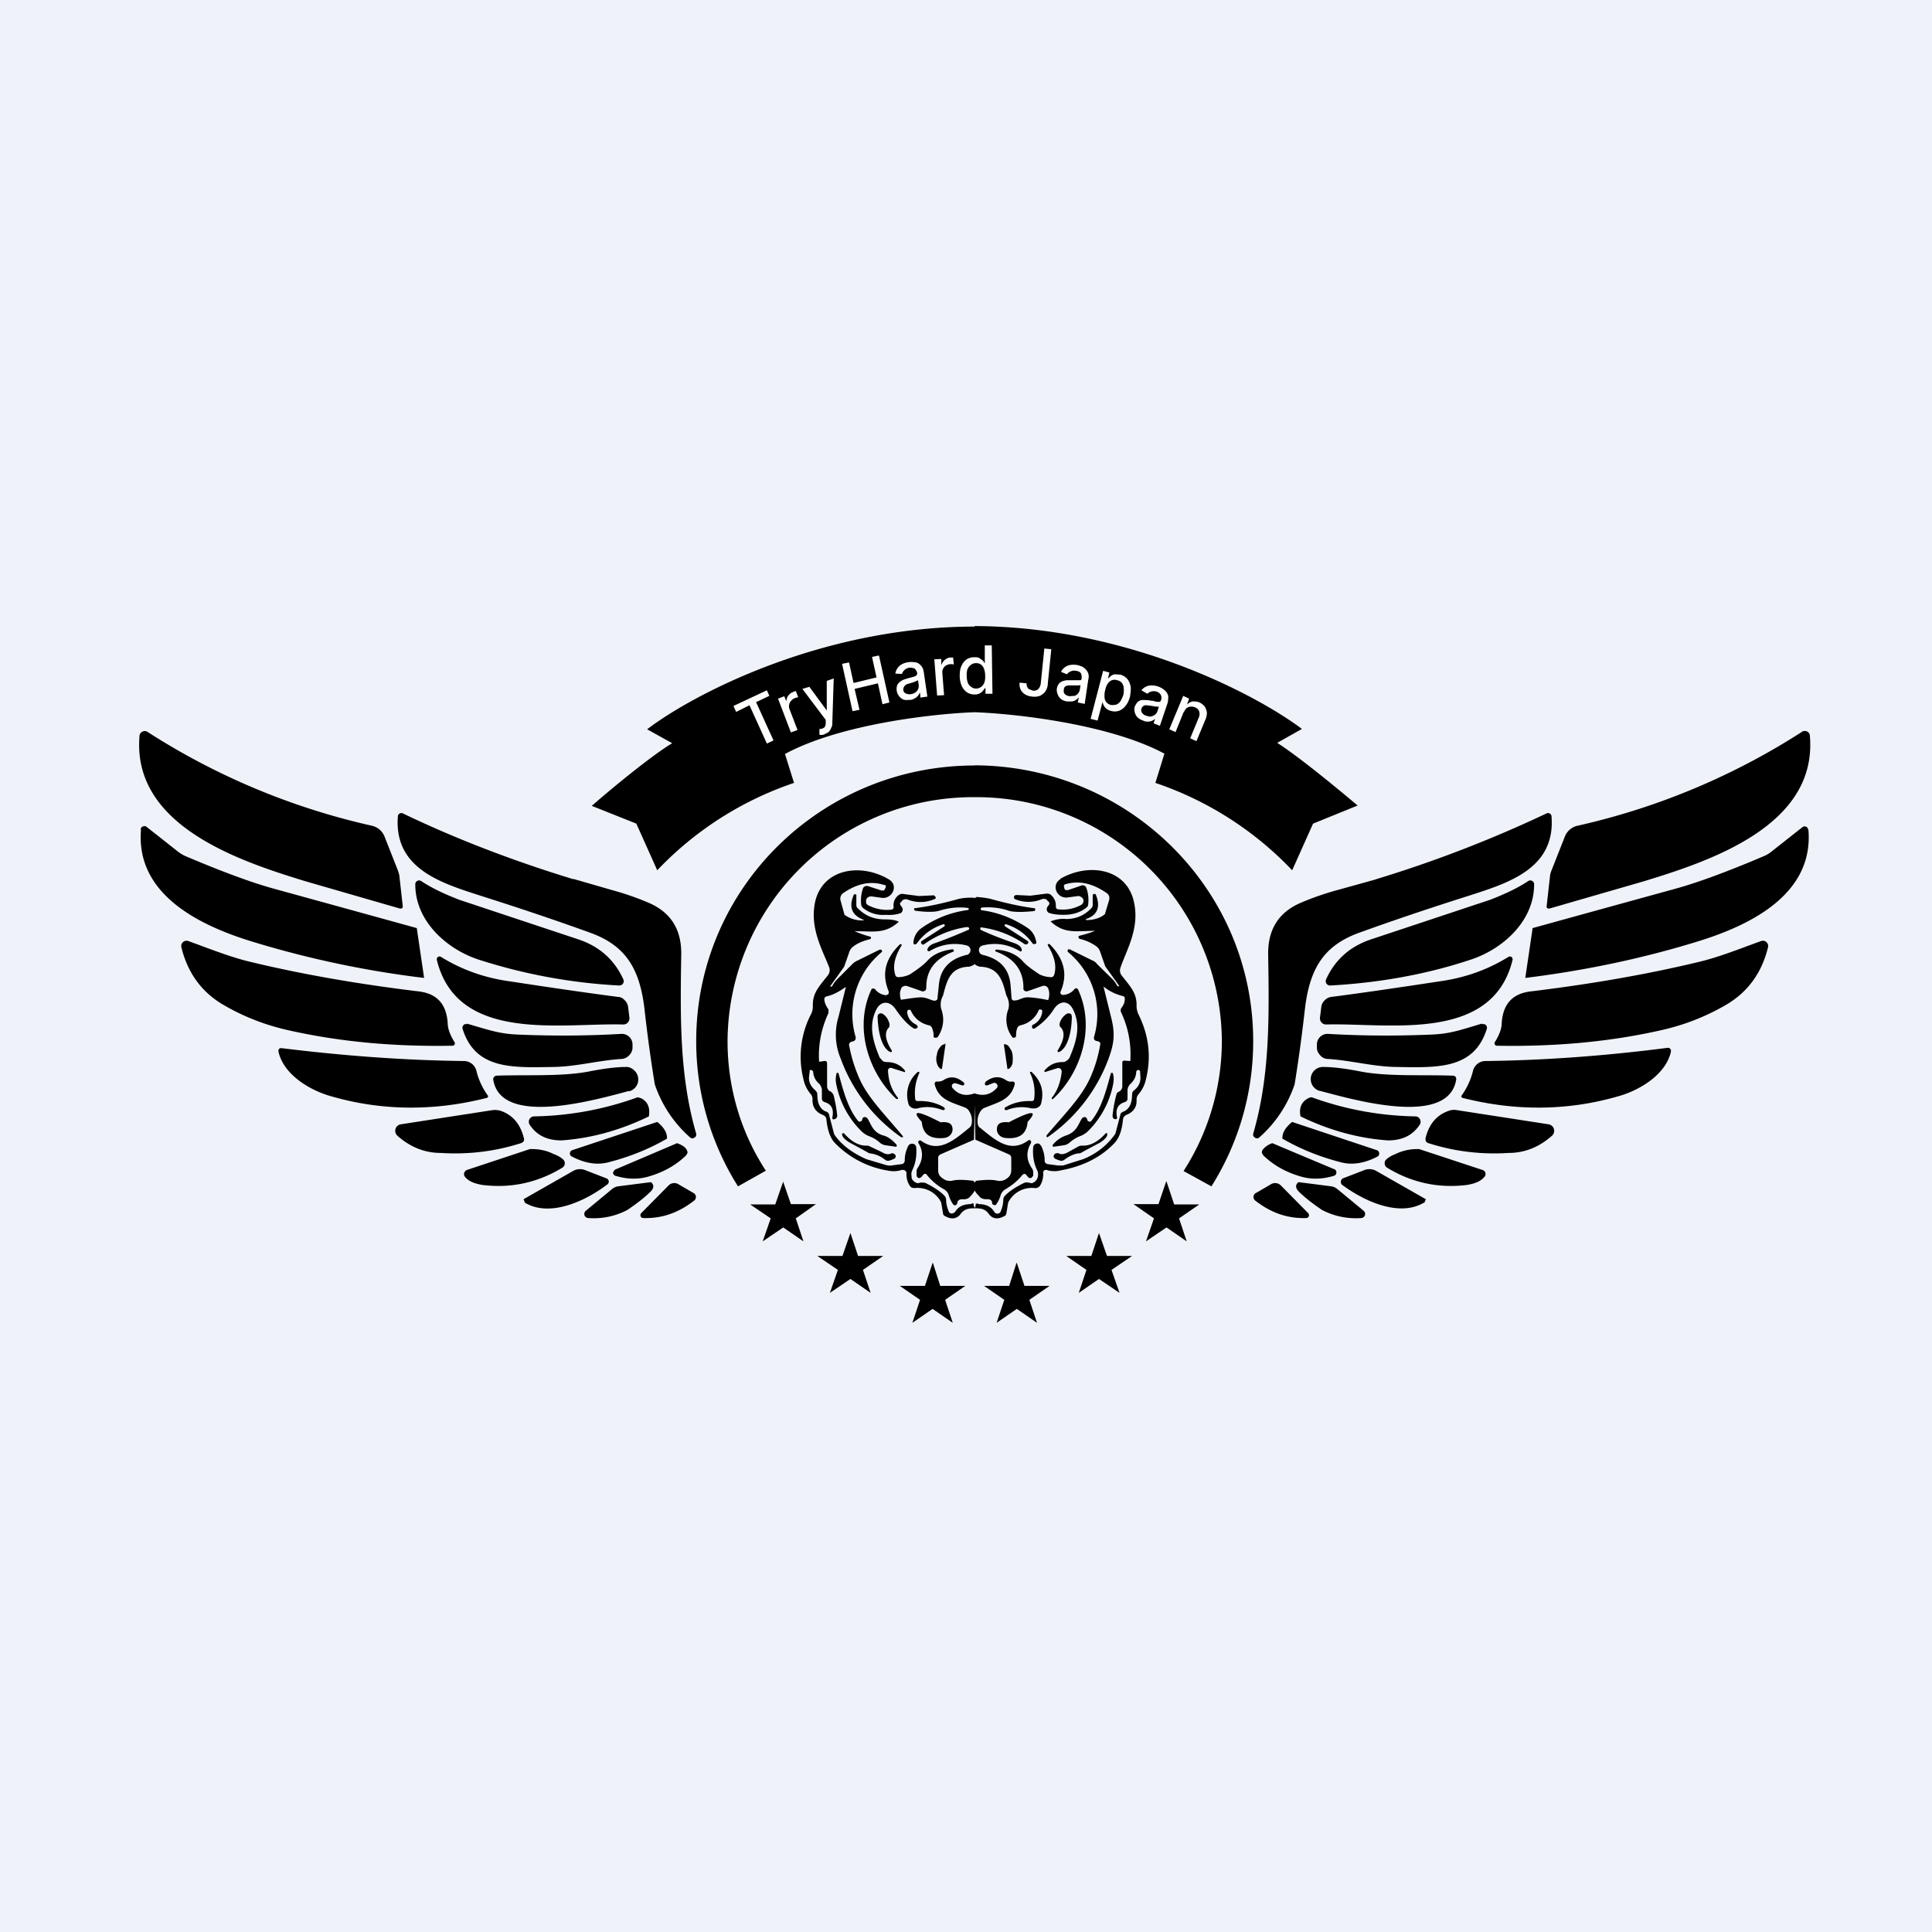 <?xml version="1.0" encoding="UTF-8"?>
<!-- generated by Finnhub -->
<svg viewBox="0 0 55.5 55.5" xmlns="http://www.w3.org/2000/svg">
<path d="M 0,0 H 55.5 V 55.5 H 0 Z" fill="rgb(239, 242, 248)"/>
<path d="M 27.99,17.985 C 32.4,18 36.1,19.96 37.4,20.94 L 36.69,21.34 C 37.32,21.74 38.49,22.71 39,23.14 L 37.72,23.66 L 37.12,25 A 9.7,9.7 0 0,0 33.19,22.49 L 33.45,21.65 C 31.87,20.8 29.15,20.5 28,20.46 C 26.84,20.5 24.13,20.8 22.55,21.66 L 22.81,22.49 A 9.7,9.7 0 0,0 18.88,25 L 18.28,23.66 L 17,23.15 C 17.5,22.71 18.68,21.73 19.31,21.35 L 18.59,20.95 C 19.9,19.95 23.6,18 28,18 Z"/>
<path d="M 30.46,25.245 C 31.26,24.78 32.35,24.94 32.57,25.89 C 32.75,26.65 32.37,27.27 32.19,27.79 A 0.24,0.24 0 0,0 32.22,28.02 C 32.48,28.35 32.66,28.53 32.65,28.9 C 32.65,28.98 32.67,29.06 32.7,29.13 C 33,29.73 33.08,30.35 32.92,31 C 32.89,31.15 32.82,31.3 32.71,31.43 A 0.23,0.23 0 0,0 32.65,31.6 C 32.66,31.8 32.56,31.95 32.35,32.03 A 0.16,0.16 0 0,0 32.29,32.08 A 0.14,0.14 0 0,0 32.26,32.16 C 32.23,32.46 32.16,32.67 32.03,32.82 C 31.65,33.23 31.13,33.5 30.48,33.62 A 0.76,0.76 0 0,1 30.1,33.62 A 0.1,0.1 0 0,0 30,33.62 A 0.1,0.1 0 0,0 29.97,33.66 A 0.1,0.1 0 0,0 29.97,33.71 C 29.97,33.86 29.93,33.98 29.87,34.07 A 0.15,0.15 0 0,1 29.8,34.12 A 0.16,0.16 0 0,1 29.73,34.13 A 0.76,0.76 0 0,0 28.98,34.51 L 28.96,34.55 L 28.91,34.86 L 28.89,34.91 A 0.13,0.13 0 0,1 28.84,34.94 C 28.66,35.04 28.51,35.01 28.41,34.88 C 28.31,34.73 28.18,34.71 28,34.71 C 27.82,34.71 27.7,34.73 27.59,34.88 C 27.49,35.01 27.34,35.04 27.16,34.94 A 0.13,0.13 0 0,1 27.11,34.91 A 0.12,0.12 0 0,1 27.09,34.86 L 27.04,34.56 L 27.02,34.51 A 0.76,0.76 0 0,0 26.27,34.13 L 26.2,34.12 A 0.15,0.15 0 0,1 26.14,34.07 A 0.59,0.59 0 0,1 26.04,33.71 A 0.1,0.1 0 0,0 26.03,33.66 A 0.1,0.1 0 0,0 25.95,33.61 A 0.1,0.1 0 0,0 25.9,33.61 A 0.76,0.76 0 0,1 25.52,33.63 A 2.74,2.74 0 0,1 23.97,32.82 C 23.84,32.67 23.77,32.45 23.74,32.16 A 0.14,0.14 0 0,0 23.71,32.08 A 0.16,0.16 0 0,0 23.64,32.03 C 23.44,31.95 23.34,31.81 23.34,31.6 A 0.23,0.23 0 0,0 23.29,31.43 A 0.93,0.93 0 0,1 23.08,31 A 2.65,2.65 0 0,1 23.3,29.13 A 0.48,0.48 0 0,0 23.35,28.9 C 23.34,28.53 23.52,28.35 23.78,28.02 A 0.24,0.24 0 0,0 23.82,27.79 C 23.62,27.27 23.25,26.65 23.42,25.89 C 23.65,24.94 24.74,24.79 25.53,25.26 C 25.83,25.43 25.63,25.84 25.32,25.79 L 25.03,25.75 C 25,25.75 24.96,25.76 24.93,25.78 A 0.14,0.14 0 0,0 24.88,25.85 V 25.95 C 24.9,25.97 24.92,26 24.95,26.01 C 25.15,26.11 25.38,26.16 25.61,26.13 C 25.63,26.13 25.64,26.12 25.66,26.1 A 0.07,0.07 0 0,0 25.67,26.05 A 0.36,0.36 0 0,1 25.82,25.71 A 0.16,0.16 0 0,1 25.94,25.68 L 26.4,25.74 L 26.82,25.72 S 26.84,25.72 26.85,25.74 L 26.88,25.77 V 25.81 L 26.84,25.83 A 1,1 0 0,1 26.07,25.84 C 25.99,25.82 25.93,25.84 25.9,25.9 C 25.85,25.93 25.84,25.97 25.88,26.02 C 25.94,26.09 25.95,26.15 25.9,26.21 A 0.1,0.1 0 0,1 25.85,26.24 C 25.72,26.28 25.58,26.29 25.44,26.28 A 0.91,0.91 0 0,1 24.8,26.09 A 0.16,0.16 0 0,1 24.74,25.99 C 24.72,25.83 24.74,25.67 24.79,25.52 A 0.11,0.11 0 0,1 24.85,25.46 A 0.13,0.13 0 0,1 24.95,25.46 L 25.32,25.58 H 25.38 C 25.4,25.58 25.41,25.56 25.42,25.54 L 25.44,25.5 A 0.06,0.06 0 0,0 25.42,25.42 H 25.39 C 25.01,25.3 24.63,25.38 24.23,25.65 A 0.21,0.21 0 0,0 24.15,25.75 A 0.2,0.2 0 0,0 24.15,25.88 L 24.26,26.28 A 0.87,0.87 0 0,0 24.8,26.44 L 24.81,26.43 V 26.42 H 24.8 C 24.47,26.29 24.38,26.06 24.52,25.72 C 24.52,25.7 24.53,25.7 24.54,25.69 H 24.57 L 24.6,25.7 V 26.01 C 24.6,26.04 24.62,26.08 24.65,26.1 C 24.85,26.3 25.08,26.4 25.37,26.41 C 25.56,26.41 25.71,26.42 25.82,26.48 C 25.42,26.84 25.1,26.75 24.54,26.75 H 24.55 A 3.18,3.18 0 0,0 25.01,26.91 L 25.02,26.93 V 26.96 L 24.99,26.98 C 24.79,27.03 24.62,27.1 24.5,27.2 A 0.3,0.3 0 0,0 24.4,27.34 L 24.25,27.77 L 23.85,28.33 V 28.34 H 23.86 A 0.3,0.3 0 0,0 23.9,28.34 A 0.9,0.9 0 0,1 24.08,28.1 L 24.48,27.7 A 0.46,0.46 0 0,1 24.6,27.61 L 25.27,27.28 H 25.3 C 25.32,27.28 25.32,27.29 25.33,27.3 A 0.04,0.04 0 0,1 25.33,27.35 A 2.31,2.31 0 0,0 24.58,29.79 C 24.59,29.86 24.56,29.91 24.48,29.92 A 0.1,0.1 0 0,0 24.42,29.95 A 0.08,0.08 0 0,0 24.39,30.01 C 24.45,30.35 24.55,30.67 24.69,30.99 C 24.94,31.54 25.37,31.96 25.93,32.63 L 25.94,32.65 V 32.67 H 25.89 A 4.74,4.74 0 0,1 24.15,30.41 A 1.77,1.77 0 0,1 24.09,29.2 L 24.3,28.35 C 24.1,28.49 23.93,28.58 23.76,28.62 A 0.1,0.1 0 0,0 23.7,28.65 A 0.1,0.1 0 0,0 23.68,28.72 C 23.69,28.8 23.72,28.88 23.78,28.97 C 23.8,28.99 23.8,29.01 23.8,29.04 V 29.1 C 23.59,29.55 23.5,30.02 23.53,30.5 L 23.68,30.48 A 0.07,0.07 0 0,1 23.74,30.49 L 23.75,30.51 L 23.76,30.54 V 31.2 A 0.17,0.17 0 0,0 23.84,31.35 H 23.86 L 23.92,31.41 L 23.95,31.47 C 24.01,31.73 24.04,31.92 24.05,32.05 C 24.05,32.1 24.02,32.14 23.97,32.15 A 0.05,0.05 0 0,1 23.92,32.15 L 23.91,32.12 V 32.1 C 23.96,31.87 23.89,31.72 23.69,31.66 A 0.12,0.12 0 0,1 23.63,31.62 A 0.1,0.1 0 0,1 23.61,31.56 V 31.33 C 23.61,31.29 23.61,31.26 23.59,31.23 A 0.27,0.27 0 0,0 23.53,31.13 A 0.47,0.47 0 0,1 23.36,30.78 L 23.33,30.75 A 0.05,0.05 0 0,0 23.26,30.75 V 30.77 L 23.24,30.94 C 23.23,31.08 23.29,31.21 23.42,31.32 L 23.47,31.38 L 23.48,31.45 C 23.48,31.7 23.56,31.86 23.72,31.93 C 23.75,31.93 23.77,31.95 23.79,31.97 C 23.81,31.99 23.82,32.02 23.82,32.04 L 23.96,32.57 L 23.98,32.61 C 24.18,32.89 24.48,33.12 24.89,33.3 L 25.46,33.47 C 25.51,33.48 25.56,33.49 25.61,33.48 L 25.91,33.44 A 0.1,0.1 0 0,0 25.97,33.4 A 0.1,0.1 0 0,0 25.99,33.34 C 25.99,33.2 26.02,33.06 26.09,32.92 A 0.12,0.12 0 0,1 26.14,32.87 A 0.13,0.13 0 0,1 26.29,32.89 C 26.31,32.91 26.32,32.94 26.32,32.96 C 26.34,33.21 26.3,33.43 26.2,33.63 A 0.28,0.28 0 0,0 26.18,33.73 L 26.19,33.85 A 0.25,0.25 0 0,0 26.36,33.99 L 26.46,33.97 C 26.51,33.97 26.56,33.97 26.6,33.99 C 26.84,34.11 27.02,34.23 27.14,34.36 C 27.17,34.4 27.18,34.44 27.18,34.48 C 27.18,34.56 27.2,34.67 27.25,34.79 C 27.25,34.81 27.27,34.83 27.28,34.84 A 0.1,0.1 0 0,0 27.4,34.84 A 0.1,0.1 0 0,0 27.44,34.81 C 27.53,34.66 27.68,34.59 27.89,34.59 A 0.1,0.1 0 0,1 27.93,34.57 H 27.96 A 0.03,0.03 0 0,1 27.97,34.6 C 27.97,34.64 27.99,34.67 28,34.7 A 0.24,0.24 0 0,0 28.03,34.6 V 34.58 H 28.05 L 28.07,34.57 A 0.1,0.1 0 0,1 28.11,34.59 C 28.32,34.59 28.47,34.66 28.56,34.81 A 0.1,0.1 0 0,0 28.6,34.85 A 0.11,0.11 0 0,0 28.72,34.84 A 0.1,0.1 0 0,0 28.75,34.79 A 0.87,0.87 0 0,0 28.82,34.49 C 28.82,34.44 28.83,34.39 28.86,34.36 C 28.98,34.23 29.16,34.11 29.4,33.99 A 0.2,0.2 0 0,1 29.53,33.97 L 29.64,33.99 A 0.25,0.25 0 0,0 29.82,33.74 A 0.28,0.28 0 0,0 29.8,33.63 C 29.7,33.43 29.66,33.21 29.68,32.96 C 29.68,32.94 29.69,32.91 29.71,32.89 A 0.13,0.13 0 0,1 29.86,32.86 L 29.91,32.92 C 29.98,33.06 30.01,33.2 30.01,33.34 C 30.01,33.36 30.01,33.39 30.03,33.4 A 0.1,0.1 0 0,0 30.09,33.44 L 30.39,33.48 H 30.54 L 31.11,33.3 A 2.03,2.03 0 0,0 32.04,32.57 L 32.18,32.04 C 32.18,32.02 32.19,31.99 32.21,31.97 A 0.17,0.17 0 0,1 32.28,31.93 C 32.44,31.86 32.52,31.7 32.52,31.45 L 32.53,31.38 A 0.17,0.17 0 0,1 32.58,31.32 C 32.71,31.22 32.77,31.08 32.76,30.94 L 32.75,30.77 L 32.74,30.75 L 32.72,30.74 H 32.67 L 32.64,30.78 C 32.64,30.91 32.59,31.03 32.47,31.14 A 0.27,0.27 0 0,0 32.39,31.33 V 31.56 A 0.1,0.1 0 0,1 32.37,31.62 A 0.12,0.12 0 0,1 32.31,31.66 C 32.11,31.72 32.04,31.87 32.09,32.1 V 32.12 L 32.08,32.14 L 32.05,32.15 H 32.03 C 31.98,32.14 31.96,32.1 31.96,32.05 A 3.74,3.74 0 0,1 32.08,31.41 A 0.18,0.18 0 0,1 32.14,31.36 L 32.16,31.35 A 0.17,0.17 0 0,0 32.24,31.2 V 30.5 L 32.26,30.48 A 0.07,0.07 0 0,1 32.32,30.47 L 32.47,30.48 C 32.5,30.01 32.42,29.54 32.21,29.09 A 0.13,0.13 0 0,1 32.21,28.96 C 32.28,28.87 32.31,28.79 32.31,28.71 A 0.1,0.1 0 0,0 32.3,28.64 A 0.1,0.1 0 0,0 32.24,28.61 A 1.4,1.4 0 0,1 31.7,28.34 L 31.91,29.19 C 32.04,29.68 32.01,29.96 31.85,30.4 A 4.74,4.74 0 0,1 30.09,32.67 L 30.07,32.66 L 30.06,32.64 V 32.62 C 30.63,31.95 31.06,31.52 31.31,30.98 A 3.92,3.92 0 0,0 31.61,29.98 A 0.08,0.08 0 0,0 31.56,29.92 A 0.1,0.1 0 0,0 31.53,29.91 C 31.44,29.9 31.41,29.85 31.43,29.78 A 2.31,2.31 0 0,0 30.67,27.34 V 27.29 S 30.68,27.27 30.7,27.27 H 30.73 L 31.4,27.6 C 31.45,27.62 31.49,27.66 31.52,27.7 L 31.92,28.09 A 0.9,0.9 0 0,1 32.1,28.33 A 0.3,0.3 0 0,0 32.15,28.33 A 0.01,0.01 0 0,0 32.15,28.32 L 31.75,27.76 L 31.6,27.33 A 0.3,0.3 0 0,0 31.5,27.19 A 1.3,1.3 0 0,0 31.01,26.97 L 30.99,26.95 L 30.98,26.92 V 26.9 L 31.01,26.88 A 3.18,3.18 0 0,0 31.46,26.74 C 30.9,26.74 30.59,26.84 30.18,26.47 A 0.93,0.93 0 0,1 30.63,26.4 C 30.92,26.4 31.16,26.29 31.35,26.09 A 0.13,0.13 0 0,0 31.39,25.99 V 25.72 L 31.4,25.69 L 31.43,25.68 H 31.46 L 31.48,25.7 C 31.62,26.05 31.53,26.29 31.2,26.4 L 31.19,26.42 L 31.21,26.43 C 31.43,26.43 31.61,26.37 31.74,26.26 L 31.86,25.86 A 0.2,0.2 0 0,0 31.86,25.74 A 0.21,0.21 0 0,0 31.77,25.64 C 31.37,25.37 30.99,25.29 30.61,25.4 L 30.58,25.41 L 30.57,25.43 A 0.06,0.06 0 0,0 30.57,25.49 L 30.58,25.53 C 30.58,25.55 30.6,25.56 30.62,25.57 H 30.68 L 31.06,25.44 A 0.12,0.12 0 0,1 31.15,25.44 L 31.19,25.47 L 31.21,25.51 C 31.26,25.66 31.28,25.81 31.26,25.98 C 31.26,26.02 31.23,26.06 31.2,26.08 C 31.02,26.22 30.8,26.28 30.56,26.28 C 30.42,26.28 30.28,26.27 30.15,26.23 A 0.1,0.1 0 0,1 30.1,26.2 C 30.05,26.14 30.06,26.08 30.12,26.01 C 30.16,25.96 30.15,25.91 30.1,25.89 C 30.07,25.82 30,25.81 29.93,25.83 A 1,1 0 0,1 29.16,25.83 A 0.06,0.06 0 0,1 29.13,25.8 V 25.76 C 29.13,25.75 29.13,25.73 29.15,25.73 L 29.18,25.71 L 29.6,25.73 L 30.06,25.67 C 30.1,25.67 30.14,25.67 30.18,25.7 C 30.28,25.78 30.34,25.9 30.33,26.04 L 30.34,26.09 C 30.36,26.11 30.37,26.12 30.39,26.12 C 30.62,26.15 30.84,26.11 31.05,26 A 0.14,0.14 0 0,0 31.11,25.94 A 0.13,0.13 0 0,0 31.12,25.84 A 0.14,0.14 0 0,0 31.06,25.77 A 0.15,0.15 0 0,0 30.97,25.74 L 30.68,25.78 C 30.36,25.83 30.18,25.42 30.47,25.25 Z" fill="rgb(3, 2, 2)"/>
<path d="M 28.3,31.085 C 28.51,30.92 28.71,30.9 28.9,31.03 C 28.95,31.06 29,31.08 29.06,31.07 H 29.11 L 29.14,31.09 L 29.15,31.12 V 31.15 C 29.03,31.6 28.68,31.66 28.27,31.83 A 0.23,0.23 0 0,0 28.17,31.92 A 0.51,0.51 0 0,0 28.09,32.3 C 28.1,32.34 28.12,32.38 28.16,32.4 C 28.62,32.78 29.03,33.13 29.54,32.76 A 0.05,0.05 0 0,1 29.6,32.76 L 29.62,32.79 V 32.83 C 29.47,33.08 29.48,33.33 29.65,33.57 A 0.2,0.2 0 0,1 29.68,33.69 V 33.78 L 29.65,33.81 A 0.08,0.08 0 0,1 29.62,33.84 H 29.57 A 0.08,0.08 0 0,1 29.53,33.81 L 29.48,33.75 L 29.46,33.73 A 0.07,0.07 0 0,0 29.4,33.73 L 29.37,33.75 C 29.24,33.92 29.07,34.05 28.89,34.16 A 0.3,0.3 0 0,0 28.75,34.32 A 0.9,0.9 0 0,1 28.61,34.61 A 0.07,0.07 0 0,1 28.54,34.61 A 0.07,0.07 0 0,1 28.51,34.59 A 0.06,0.06 0 0,1 28.5,34.56 C 28.5,34.48 28.44,34.44 28.34,34.45 C 28.24,34.45 28.16,34.42 28.12,34.35 A 0.6,0.6 0 0,1 28,34.2 A 0.59,0.59 0 0,1 27.88,34.36 C 27.84,34.42 27.76,34.46 27.66,34.45 C 27.56,34.45 27.51,34.48 27.5,34.56 L 27.49,34.59 L 27.46,34.62 A 0.08,0.08 0 0,1 27.39,34.61 A 0.9,0.9 0 0,1 27.25,34.32 A 0.3,0.3 0 0,0 27.11,34.16 A 1.65,1.65 0 0,1 26.61,33.73 A 0.07,0.07 0 0,0 26.54,33.73 L 26.52,33.75 L 26.47,33.81 L 26.43,33.84 H 26.38 A 0.08,0.08 0 0,1 26.35,33.81 A 0.07,0.07 0 0,1 26.33,33.78 V 33.69 C 26.33,33.64 26.33,33.6 26.35,33.57 C 26.52,33.32 26.53,33.07 26.38,32.83 A 0.05,0.05 0 0,1 26.4,32.77 A 0.05,0.05 0 0,1 26.46,32.77 C 26.96,33.13 27.38,32.78 27.84,32.4 A 0.18,0.18 0 0,0 27.91,32.3 A 0.51,0.51 0 0,0 27.84,31.92 A 0.23,0.23 0 0,0 27.73,31.82 C 27.33,31.66 26.97,31.6 26.85,31.15 V 31.12 L 26.86,31.09 L 26.89,31.07 H 26.94 C 27,31.07 27.05,31.06 27.1,31.03 C 27.3,30.9 27.49,30.93 27.69,31.1 L 27.7,31.13 V 31.16 L 27.67,31.18 H 27.64 L 27.46,31.12 A 0.1,0.1 0 0,0 27.41,31.12 A 0.09,0.09 0 0,0 27.36,31.15 A 0.08,0.08 0 0,0 27.36,31.25 C 27.53,31.45 27.74,31.5 27.99,31.41 H 28 C 28.26,31.5 28.47,31.44 28.64,31.25 A 0.08,0.08 0 0,0 28.64,31.15 A 0.09,0.09 0 0,0 28.59,31.11 A 0.1,0.1 0 0,0 28.54,31.11 L 28.36,31.18 H 28.33 A 0.05,0.05 0 0,1 28.3,31.16 A 0.04,0.04 0 0,1 28.31,31.1 Z M 27.98,32.74 L 27.02,33.16 A 0.11,0.11 0 0,0 26.97,33.2 A 0.1,0.1 0 0,0 26.95,33.26 V 33.62 C 26.95,33.66 26.96,33.71 26.98,33.75 A 0.3,0.3 0 0,0 27.08,33.85 A 0.33,0.33 0 0,0 27.34,33.92 C 27.5,33.88 27.7,33.89 27.96,33.92 L 28,33.97 A 0.3,0.3 0 0,1 28.04,33.92 C 28.3,33.89 28.5,33.88 28.66,33.92 A 0.34,0.34 0 0,0 28.93,33.85 A 0.3,0.3 0 0,0 29.02,33.75 A 0.29,0.29 0 0,0 29.05,33.62 V 33.26 A 0.1,0.1 0 0,0 29.03,33.2 A 0.11,0.11 0 0,0 28.98,33.16 L 28.02,32.74 L 28,31.73 L 27.98,32.73 Z M 24.23,32.55 H 24.24 C 24.45,32.79 24.66,32.91 24.88,32.91 H 24.94 A 49.05,49.05 0 0,1 25.34,33.1 C 25.44,33.16 25.52,33.17 25.59,33.14 A 0.1,0.1 0 0,1 25.65,33.13 A 0.1,0.1 0 0,1 25.7,33.16 C 25.72,33.17 25.73,33.19 25.73,33.21 C 25.73,33.23 25.73,33.25 25.71,33.27 C 25.69,33.29 25.64,33.31 25.55,33.34 A 0.14,0.14 0 0,1 25.43,33.32 A 0.85,0.85 0 0,0 24.97,33.13 A 24.66,24.66 0 0,0 24.42,32.83 C 24.27,32.74 24.19,32.66 24.19,32.58 V 32.56 H 24.21 L 24.23,32.55 Z M 31.8,32.55 V 32.56 L 31.81,32.58 C 31.81,32.66 31.73,32.74 31.59,32.83 A 24.3,24.3 0 0,0 31.03,33.13 C 30.89,33.13 30.73,33.2 30.57,33.32 A 0.14,0.14 0 0,1 30.45,33.34 C 30.36,33.31 30.31,33.29 30.29,33.27 A 0.08,0.08 0 0,1 30.29,33.16 A 0.1,0.1 0 0,1 30.35,33.13 A 0.1,0.1 0 0,1 30.41,33.13 C 30.48,33.17 30.56,33.16 30.66,33.11 L 30.95,32.95 A 0.25,0.25 0 0,1 31.06,32.91 H 31.12 C 31.34,32.91 31.55,32.79 31.76,32.56 L 31.77,32.55 H 31.79 Z M 24.06,30.82 H 24.08 L 24.09,30.84 C 24.22,31.31 24.35,31.83 24.65,32.2 A 0.06,0.06 0 0,0 24.71,32.22 C 24.75,32.21 24.77,32.18 24.77,32.15 L 24.79,32.11 A 0.07,0.07 0 0,1 24.83,32.09 A 0.1,0.1 0 0,1 24.92,32.13 C 25.03,32.3 25.07,32.53 25.38,32.62 C 25.5,32.65 25.63,32.74 25.76,32.89 V 32.93 L 25.75,32.94 H 25.72 L 25.44,32.9 A 0.33,0.33 0 0,1 25.27,32.82 A 0.93,0.93 0 0,0 24.97,32.64 A 0.66,0.66 0 0,1 24.75,32.5 A 2.6,2.6 0 0,1 24.03,31.18 A 0.67,0.67 0 0,1 24.03,30.84 L 24.04,30.82 H 24.06 Z M 31.94,30.82 H 31.96 L 31.97,30.84 C 32,30.94 32,31.04 31.97,31.18 A 2.6,2.6 0 0,1 31.25,32.5 A 0.66,0.66 0 0,1 31.02,32.64 C 30.92,32.68 30.82,32.74 30.73,32.82 A 0.33,0.33 0 0,1 30.56,32.9 L 30.28,32.94 H 30.25 L 30.24,32.93 V 32.89 A 0.85,0.85 0 0,1 30.62,32.62 C 30.93,32.52 30.97,32.3 31.08,32.13 A 0.1,0.1 0 0,1 31.17,32.09 L 31.21,32.11 L 31.23,32.15 C 31.23,32.18 31.25,32.21 31.29,32.22 H 31.32 C 31.33,32.22 31.34,32.22 31.35,32.2 C 31.65,31.83 31.78,31.31 31.91,30.84 L 31.92,30.82 H 31.94 Z" fill="rgb(3, 2, 2)"/>
<path d="M 26.47,32.215 C 26.17,31.89 26.35,31.89 27.02,32.24 C 27.21,32.22 27.32,32.26 27.35,32.36 A 0.24,0.24 0 0,1 27.32,32.58 A 0.28,0.28 0 0,1 27.12,32.69 C 26.72,32.73 26.51,32.58 26.48,32.23 Z M 28.98,32.24 C 29.65,31.89 29.83,31.89 29.52,32.23 C 29.49,32.58 29.28,32.73 28.88,32.69 A 0.28,0.28 0 0,1 28.68,32.58 A 0.25,0.25 0 0,1 28.65,32.36 C 28.68,32.26 28.79,32.22 28.98,32.24 Z M 26.39,30.79 H 26.4 L 26.41,30.8 V 30.82 C 26.31,31.05 26.26,31.29 26.29,31.56 C 26.29,31.58 26.29,31.6 26.31,31.61 C 26.33,31.63 26.35,31.63 26.37,31.63 C 26.65,31.62 26.9,31.68 27.12,31.81 L 27.14,31.84 V 31.87 L 27.11,31.89 H 27.08 C 26.82,31.79 26.58,31.78 26.36,31.84 A 0.24,0.24 0 0,1 26.19,31.82 A 0.22,0.22 0 0,1 26.12,31.76 A 0.2,0.2 0 0,1 26.09,31.68 A 0.86,0.86 0 0,1 26.37,30.79 H 26.39 Z M 29.61,30.79 H 29.63 C 29.9,31.04 30,31.33 29.91,31.69 A 0.2,0.2 0 0,1 29.88,31.76 A 0.22,0.22 0 0,1 29.73,31.84 H 29.63 A 1.15,1.15 0 0,0 28.92,31.89 H 28.89 A 0.04,0.04 0 0,1 28.86,31.87 V 31.84 C 28.86,31.83 28.86,31.82 28.88,31.81 C 29.1,31.68 29.35,31.62 29.63,31.63 C 29.65,31.63 29.67,31.63 29.69,31.61 A 0.08,0.08 0 0,0 29.71,31.56 C 29.74,31.29 29.7,31.05 29.59,30.82 V 30.79 H 29.61 Z" fill="rgb(3, 2, 2)"/>
<path d="M 28.04,25.765 C 28.23,25.78 28.36,25.8 28.45,25.82 C 28.91,25.95 29.33,26.04 29.71,26.09 C 29.75,26.09 29.75,26.12 29.72,26.17 C 29.37,26.21 29.13,26.2 29,26.17 C 28.75,26.08 28.49,26.05 28.2,26.07 L 28.18,26.09 A 0.04,0.04 0 0,0 28.18,26.14 L 28.21,26.15 C 28.67,26.21 29.11,26.38 29.54,26.67 C 29.66,26.76 29.74,26.89 29.77,27.07 V 27.1 L 29.73,27.12 H 29.7 A 0.06,0.06 0 0,1 29.66,27.1 C 29.47,26.83 29.21,26.65 28.9,26.55 H 28.88 L 28.86,26.57 V 26.59 L 28.87,26.61 L 29.52,27.03 A 0.05,0.05 0 0,1 29.54,27.06 A 0.05,0.05 0 0,1 29.53,27.1 A 0.07,0.07 0 0,1 29.46,27.13 L 29.43,27.12 A 2.8,2.8 0 0,0 28.18,26.64 A 0.05,0.05 0 0,0 28.16,26.66 V 26.7 L 28.19,26.72 C 28.49,26.86 28.81,26.98 29.13,27.09 C 29.25,27.13 29.33,27.19 29.35,27.27 V 27.32 A 0.05,0.05 0 0,1 29.29,27.32 C 28.95,27.12 28.6,27.07 28.23,27.16 A 0.15,0.15 0 0,0 28.15,27.21 A 0.14,0.14 0 0,0 28.15,27.38 C 28.17,27.41 28.2,27.42 28.23,27.43 C 28.73,27.55 28.99,27.83 29.03,28.3 L 29.06,28.68 A 0.07,0.07 0 0,0 29.09,28.73 A 0.08,0.08 0 0,0 29.15,28.74 C 29.28,28.74 29.37,28.64 29.55,28.65 C 29.74,28.66 29.92,28.69 30.11,28.73 A 0.47,0.47 0 0,0 30.12,28.42 A 0.14,0.14 0 0,0 30.05,28.33 A 0.16,0.16 0 0,0 29.93,28.33 L 29.53,28.47 A 0.1,0.1 0 0,1 29.43,28.46 A 0.1,0.1 0 0,1 29.4,28.42 A 0.09,0.09 0 0,1 29.4,28.38 C 29.4,27.88 29.14,27.53 28.62,27.34 L 28.6,27.33 A 0.03,0.03 0 0,1 28.61,27.28 H 28.64 C 28.96,27.31 29.2,27.42 29.37,27.6 C 29.48,27.73 29.65,27.85 29.86,27.99 A 0.8,0.8 0 0,0 30.18,28.07 A 0.1,0.1 0 0,0 30.24,28.06 A 0.09,0.09 0 0,0 30.28,28.01 C 30.36,27.77 30.3,27.48 30.1,27.16 V 27.12 H 30.15 C 30.57,27.54 30.68,27.99 30.47,28.48 A 0.07,0.07 0 0,0 30.48,28.56 L 30.52,28.58 H 30.56 A 0.44,0.44 0 0,0 30.86,28.42 L 30.88,28.4 A 0.07,0.07 0 0,1 30.95,28.4 L 30.97,28.43 C 31.47,29.5 31.07,30.8 30.25,31.57 A 0.03,0.03 0 0,1 30.22,31.57 A 0.03,0.03 0 0,1 30.22,31.53 C 30.38,31.33 30.47,31.07 30.5,30.78 L 30.49,30.74 A 0.1,0.1 0 0,0 30.46,30.7 A 0.1,0.1 0 0,0 30.36,30.69 L 30.04,30.79 A 0.03,0.03 0 0,1 30.01,30.79 L 30,30.77 V 30.76 C 30.13,30.6 30.3,30.51 30.52,30.51 C 30.56,30.51 30.61,30.5 30.64,30.47 A 0.22,0.22 0 0,0 30.73,30.37 C 30.92,29.92 31.05,29.48 30.84,29.03 C 30.71,28.73 30.45,28.73 30.28,28.98 A 1.83,1.83 0 0,1 29.71,29.55 H 29.67 L 29.65,29.53 V 29.52 A 0.05,0.05 0 0,1 29.65,29.48 C 29.65,29.46 29.65,29.45 29.67,29.44 A 0.46,0.46 0 0,0 29.94,29.06 V 29.03 A 0.06,0.06 0 0,0 29.9,29 H 29.86 A 0.05,0.05 0 0,0 29.83,29.04 A 0.73,0.73 0 0,1 29.33,29.45 A 0.16,0.16 0 0,0 29.26,29.48 A 0.15,0.15 0 0,0 29.22,29.54 A 0.52,0.52 0 0,0 29.19,29.74 L 29.18,29.79 L 29.14,29.81 H 29.1 A 0.07,0.07 0 0,1 29.07,29.78 A 0.83,0.83 0 0,1 28.97,28.98 A 0.52,0.52 0 0,0 28.91,28.6 C 28.8,28.19 28.71,27.78 28.14,27.77 L 28.04,27.73 A 0.12,0.12 0 0,1 28,27.69 A 0.12,0.12 0 0,1 27.95,27.73 L 27.85,27.77 C 27.28,27.78 27.2,28.19 27.09,28.6 A 0.52,0.52 0 0,0 27.04,28.99 C 27.14,29.27 27.1,29.54 26.94,29.79 L 26.9,29.81 H 26.86 A 0.06,0.06 0 0,1 26.82,29.79 A 0.06,0.06 0 0,1 26.82,29.75 A 0.52,0.52 0 0,0 26.78,29.55 A 0.15,0.15 0 0,0 26.74,29.48 A 0.16,0.16 0 0,0 26.67,29.45 A 0.73,0.73 0 0,1 26.17,29.04 A 0.05,0.05 0 0,0 26.14,29.01 A 0.06,0.06 0 0,0 26.07,29.03 L 26.06,29.06 C 26.07,29.23 26.16,29.36 26.33,29.44 L 26.36,29.48 V 29.52 H 26.35 A 0.06,0.06 0 0,1 26.29,29.55 H 26.26 C 26.09,29.45 25.91,29.26 25.72,28.98 C 25.55,28.74 25.29,28.74 25.16,29.03 C 24.95,29.48 25.08,29.92 25.27,30.38 L 25.36,30.48 C 25.39,30.5 25.44,30.51 25.48,30.51 C 25.7,30.51 25.88,30.6 26,30.76 V 30.79 A 0.03,0.03 0 0,1 25.96,30.79 L 25.64,30.69 A 0.1,0.1 0 0,0 25.54,30.69 A 0.1,0.1 0 0,0 25.51,30.74 V 30.78 C 25.53,31.08 25.62,31.32 25.79,31.53 A 0.03,0.03 0 0,1 25.79,31.57 H 25.75 C 24.93,30.8 24.53,29.5 25.03,28.43 L 25.05,28.4 H 25.12 L 25.14,28.42 C 25.22,28.52 25.32,28.57 25.44,28.59 L 25.48,28.58 L 25.52,28.56 L 25.53,28.52 V 28.48 C 25.32,27.98 25.43,27.54 25.85,27.13 L 25.87,27.12 H 25.89 L 25.9,27.14 V 27.16 C 25.7,27.48 25.64,27.76 25.72,28.01 C 25.72,28.03 25.74,28.05 25.76,28.06 A 0.1,0.1 0 0,0 25.82,28.07 A 0.8,0.8 0 0,0 26.14,27.99 C 26.35,27.85 26.52,27.73 26.64,27.6 C 26.8,27.42 27.04,27.31 27.36,27.27 L 27.39,27.28 L 27.4,27.3 V 27.33 L 27.38,27.34 C 26.86,27.54 26.6,27.88 26.61,28.38 L 26.6,28.43 A 0.1,0.1 0 0,1 26.57,28.46 A 0.1,0.1 0 0,1 26.47,28.47 L 26.07,28.33 A 0.16,0.16 0 0,0 25.9,28.37 A 0.14,0.14 0 0,0 25.88,28.42 C 25.84,28.51 25.85,28.62 25.88,28.72 C 26.08,28.69 26.26,28.66 26.44,28.65 C 26.63,28.65 26.72,28.73 26.85,28.75 L 26.88,28.74 A 0.08,0.08 0 0,0 26.93,28.7 V 28.68 L 26.97,28.3 C 27.01,27.84 27.27,27.55 27.77,27.43 C 27.8,27.43 27.83,27.41 27.85,27.38 A 0.14,0.14 0 0,0 27.85,27.21 A 0.15,0.15 0 0,0 27.77,27.16 A 1.38,1.38 0 0,0 26.71,27.32 A 0.05,0.05 0 0,1 26.66,27.32 L 26.64,27.3 V 27.27 C 26.67,27.19 26.74,27.13 26.87,27.09 A 13.96,13.96 0 0,0 27.84,26.7 V 26.66 A 0.05,0.05 0 0,0 27.82,26.64 L 27.78,26.63 A 2.8,2.8 0 0,0 26.54,27.13 A 0.07,0.07 0 0,1 26.49,27.13 L 26.47,27.11 L 26.46,27.09 A 0.05,0.05 0 0,1 26.48,27.03 L 27.13,26.61 L 27.14,26.59 V 26.57 L 27.12,26.55 H 27.1 C 26.79,26.65 26.53,26.83 26.34,27.1 L 26.3,27.13 H 26.27 A 0.06,0.06 0 0,1 26.24,27.1 V 27.06 C 26.26,26.89 26.34,26.76 26.46,26.67 A 2.96,2.96 0 0,1 27.82,26.14 A 0.04,0.04 0 0,0 27.82,26.09 L 27.79,26.08 C 27.51,26.05 27.25,26.08 26.99,26.16 C 26.87,26.2 26.63,26.21 26.28,26.16 C 26.25,26.12 26.25,26.09 26.28,26.09 C 26.67,26.04 27.09,25.95 27.55,25.82 A 1.65,1.65 0 0,1 27.98,25.79 L 28,25.8 A 0.08,0.08 0 0,1 28.05,25.78 Z" fill="rgb(3, 2, 2)"/>
<path d="M 27.13,29.985 H 27.16 V 30.01 L 27.06,30.7 V 30.71 H 27.04 A 0.11,0.11 0 0,1 26.98,30.67 A 0.22,0.22 0 0,1 26.93,30.59 A 0.43,0.43 0 0,1 26.9,30.48 A 0.6,0.6 0 0,1 26.9,30.35 L 26.91,30.32 A 0.6,0.6 0 0,1 26.94,30.19 A 0.44,0.44 0 0,1 27,30.09 A 0.24,0.24 0 0,1 27.07,30.02 A 0.12,0.12 0 0,1 27.14,30 Z M 28.86,30 C 28.88,30 28.91,30 28.93,30.02 C 28.96,30.03 28.98,30.06 29,30.09 L 29.06,30.19 A 0.6,0.6 0 0,1 29.09,30.32 V 30.35 A 0.6,0.6 0 0,1 29.09,30.48 C 29.09,30.52 29.09,30.56 29.07,30.59 A 0.23,0.23 0 0,1 29.02,30.67 A 0.11,0.11 0 0,1 28.96,30.71 H 28.94 V 30.7 L 28.84,30.02 V 30 H 28.86 Z M 25.3,29.11 A 0.1,0.1 0 0,1 25.35,29.12 C 25.45,29.18 25.51,29.27 25.55,29.4 C 25.55,29.42 25.56,29.45 25.55,29.47 C 25.55,29.49 25.55,29.5 25.53,29.52 C 25.4,29.66 25.43,29.88 25.62,30.18 V 30.22 H 25.57 C 25.28,30.07 25.22,29.51 25.21,29.2 L 25.22,29.15 L 25.26,29.12 A 0.1,0.1 0 0,1 25.3,29.11 Z M 30.7,29.11 A 0.1,0.1 0 0,1 30.78,29.15 L 30.79,29.2 C 30.79,29.5 30.72,30.07 30.43,30.22 H 30.39 L 30.38,30.2 V 30.18 C 30.57,29.88 30.6,29.66 30.48,29.52 A 0.12,0.12 0 0,1 30.44,29.47 V 29.4 A 0.47,0.47 0 0,1 30.65,29.12 A 0.1,0.1 0 0,1 30.7,29.11 Z" fill="rgb(3, 2, 2)"/>
<path d="M 16.46,25.245 L 17.55,25.56 C 17.92,25.66 18.27,25.78 18.6,25.92 C 19.26,26.19 19.58,26.69 19.57,27.42 C 19.54,29.25 19.52,30.92 20,32.57 A 0.1,0.1 0 0,1 19.95,32.68 A 0.1,0.1 0 0,1 19.83,32.68 A 3.54,3.54 0 0,1 18.81,31.15 A 43.3,43.3 0 0,1 18.51,28.95 C 18.37,27.83 17.98,27.17 16.97,26.8 C 16.06,26.47 15,26.11 13.8,25.73 C 12.69,25.37 11.31,24.96 11.43,23.45 A 0.1,0.1 0 0,1 11.48,23.37 A 0.1,0.1 0 0,1 11.58,23.37 C 13.08,24.09 14.71,24.72 16.48,25.26 Z M 18.64,32.07 C 17.82,32.47 16.98,32.7 16.13,32.76 C 15.71,32.76 15.41,32.61 15.21,32.3 A 0.16,0.16 0 0,1 15.21,32.15 A 0.15,0.15 0 0,1 15.34,32.07 A 9.12,9.12 0 0,0 18.32,31.52 L 18.42,31.55 C 18.61,31.65 18.68,31.82 18.64,32.07 Z M 14.93,32.85 C 14.2,33.08 13.44,33.17 12.66,33.12 C 12.21,33.12 11.79,32.96 11.41,32.62 A 0.19,0.19 0 0,1 11.5,32.3 L 14.15,31.89 C 14.22,31.88 14.29,31.89 14.35,31.9 C 14.71,32.01 14.95,32.28 15.05,32.7 A 0.1,0.1 0 0,1 15.03,32.8 A 0.2,0.2 0 0,1 14.93,32.85 Z M 18.88,32.23 C 19.08,32.39 19.17,32.55 19.16,32.71 C 18.64,33.01 18.09,33.23 17.51,33.38 C 17.17,33.48 16.81,33.42 16.44,33.23 A 0.1,0.1 0 0,1 16.44,33.04 L 18.88,32.23 Z M 19.45,32.84 C 19.59,32.89 19.68,32.95 19.72,33.02 C 19.74,33.05 19.75,33.08 19.75,33.12 L 19.71,33.19 C 19.42,33.47 19.08,33.66 18.69,33.78 C 18.39,33.88 18.06,33.89 17.69,33.78 A 0.1,0.1 0 0,1 17.61,33.68 L 17.64,33.63 A 0.1,0.1 0 0,1 17.69,33.59 L 19.45,32.84 Z M 15.93,33.16 C 16.05,33.21 16.13,33.26 16.19,33.32 A 0.15,0.15 0 0,1 16.16,33.54 C 15.44,33.98 14.67,34.14 13.86,34.04 C 13.62,34 13.46,33.93 13.36,33.81 A 0.12,0.12 0 0,1 13.36,33.65 A 0.12,0.12 0 0,1 13.41,33.61 L 15.22,33.01 C 15.47,33 15.71,33.05 15.92,33.16 Z M 15.08,34.55 L 15.04,34.45 L 16.46,33.64 A 0.4,0.4 0 0,1 16.8,33.61 L 17.42,33.85 A 0.1,0.1 0 0,1 17.44,34.03 C 16.82,34.5 15.8,34.98 15.08,34.55 Z M 18.7,33.96 C 18.8,34.04 18.79,34.14 18.66,34.26 C 18.46,34.45 18.24,34.61 18.02,34.76 C 17.67,34.94 17.3,35.02 16.89,34.99 A 0.12,0.12 0 0,1 16.79,34.91 A 0.12,0.12 0 0,1 16.83,34.78 L 17.58,34.16 A 0.36,0.36 0 0,1 17.75,34.08 L 18.69,33.96 Z M 11.49,26.1 L 8.79,25.32 C 6.89,24.74 3.77,23.72 4.01,21.12 A 0.14,0.14 0 0,1 4.09,21.02 A 0.14,0.14 0 0,1 4.23,21.02 A 20,20 0 0,0 10.68,23.72 A 0.51,0.51 0 0,1 11.05,24.04 L 11.44,25.03 L 11.47,25.14 L 11.57,26.03 V 26.06 A 0.06,0.06 0 0,1 11.52,26.1 H 11.49 Z"/>
<path d="M 4.04,23.825 A 0.1,0.1 0 0,1 4.11,23.74 A 0.1,0.1 0 0,1 4.22,23.76 L 5.12,24.47 C 5.19,24.52 5.25,24.56 5.32,24.59 C 6.4,25.05 7.25,25.36 7.87,25.53 A 4673.26,4673.26 0 0,1 11.97,26.66 A 0.1,0.1 0 0,1 11.98,26.71 L 12.18,28.07 A 0.03,0.03 0 0,1 12.18,28.09 H 12.16 A 28.53,28.53 0 0,1 7.15,27.02 C 5.66,26.55 3.9,25.66 4.05,23.84 Z M 17.78,28.31 A 15.85,15.85 0 0,1 13.73,27.56 C 12.83,27.26 11.93,26.46 11.93,25.41 A 0.11,0.11 0 0,1 12.1,25.31 C 12.4,25.51 12.76,25.68 13.2,25.85 L 16.6,26.98 C 17.21,27.18 17.64,27.56 17.9,28.12 A 0.13,0.13 0 0,1 17.9,28.25 A 0.13,0.13 0 0,1 17.78,28.31 Z M 5.4,27.03 C 5.96,27.23 6.62,27.5 7.23,27.64 C 8.69,27.99 10.29,28.27 12.03,28.48 C 12.53,28.54 12.82,28.82 12.86,29.38 C 12.86,29.56 12.94,29.75 13.06,29.94 A 0.07,0.07 0 0,1 13.01,30.04 C 11.39,30.07 9.84,29.94 8.35,29.61 C 7.65,29.46 7,29.21 6.39,28.85 C 5.79,28.49 5.39,27.95 5.21,27.21 A 0.15,0.15 0 0,1 5.25,27.07 A 0.15,0.15 0 0,1 5.4,27.03 Z M 12.55,27.58 A 0.09,0.09 0 0,1 12.58,27.49 A 0.08,0.08 0 0,1 12.67,27.49 C 13.27,27.86 13.92,28.09 14.64,28.19 C 15.95,28.39 16.99,28.54 17.77,28.64 C 17.83,28.64 17.9,28.68 17.94,28.73 C 17.99,28.77 18.02,28.83 18.04,28.9 L 18.08,29.22 A 0.19,0.19 0 0,1 18.04,29.37 A 0.18,0.18 0 0,1 17.9,29.43 C 16.13,29.38 13.14,29.97 12.55,27.58 Z"/>
<path d="M 13.41,29.405 C 14.05,29.59 14.35,29.7 14.88,29.72 C 15.83,29.76 16.82,29.76 17.85,29.7 A 0.3,0.3 0 0,1 18.07,29.78 A 0.3,0.3 0 0,1 18.17,30 V 30.1 C 18.17,30.18 18.13,30.26 18.07,30.32 A 0.32,0.32 0 0,1 17.86,30.42 C 17.2,30.46 16.56,30.64 15.91,30.65 C 14.72,30.67 13.66,30.73 13.29,29.56 A 0.11,0.11 0 0,1 13.36,29.42 H 13.42 Z M 8,30.2 A 0.08,0.08 0 0,1 8.05,30.11 H 8.09 C 9.87,30.33 11.62,30.46 13.34,30.48 A 0.37,0.37 0 0,1 13.69,30.78 A 2.03,2.03 0 0,0 14.02,31.48 A 0.05,0.05 0 0,1 13.98,31.54 C 12.44,31.93 10.93,31.91 9.47,31.48 C 8.86,31.3 8.14,30.85 8,30.21 Z M 18.07,31.34 C 17.15,31.58 14.4,32.39 14.17,31.02 A 0.1,0.1 0 0,1 14.23,30.91 A 0.1,0.1 0 0,1 14.27,30.9 C 15.16,30.87 16.14,30.93 16.92,30.78 C 17.42,30.68 17.77,30.65 18,30.65 C 18.08,30.65 18.16,30.69 18.22,30.75 A 0.35,0.35 0 0,1 18.07,31.35 Z M 18.47,34.99 A 0.08,0.08 0 0,1 18.4,34.93 A 0.08,0.08 0 0,1 18.42,34.85 L 19.21,34.05 A 0.23,0.23 0 0,1 19.49,34.02 L 19.92,34.27 A 0.13,0.13 0 0,1 19.99,34.37 A 0.13,0.13 0 0,1 19.94,34.49 C 19.49,34.84 19.01,35.01 18.47,34.99 Z M 39.53,25.26 L 38.45,25.56 C 38.08,25.66 37.73,25.78 37.4,25.92 C 36.74,26.19 36.42,26.69 36.43,27.42 C 36.46,29.25 36.48,30.92 36,32.57 A 0.1,0.1 0 0,0 36.05,32.68 A 0.1,0.1 0 0,0 36.17,32.68 A 3.54,3.54 0 0,0 37.19,31.15 C 37.27,30.66 37.38,29.93 37.49,28.95 C 37.63,27.83 38.02,27.17 39.03,26.8 C 39.94,26.47 41,26.11 42.2,25.73 C 43.31,25.37 44.69,24.96 44.57,23.45 A 0.1,0.1 0 0,0 44.52,23.37 A 0.1,0.1 0 0,0 44.42,23.37 A 35.7,35.7 0 0,1 39.52,25.26 Z M 37.36,32.07 C 38.18,32.47 39.02,32.7 39.87,32.76 C 40.29,32.76 40.59,32.61 40.79,32.3 A 0.16,0.16 0 0,0 40.79,32.15 A 0.15,0.15 0 0,0 40.66,32.07 A 9.12,9.12 0 0,1 37.68,31.52 A 0.24,0.24 0 0,0 37.58,31.55 C 37.39,31.65 37.31,31.82 37.36,32.07 Z M 41.07,32.85 C 41.8,33.08 42.56,33.17 43.34,33.12 C 43.79,33.12 44.21,32.96 44.59,32.62 A 0.19,0.19 0 0,0 44.5,32.3 L 41.85,31.89 A 0.43,0.43 0 0,0 41.65,31.9 C 41.29,32.01 41.05,32.28 40.95,32.7 C 40.95,32.73 40.95,32.77 40.97,32.8 A 0.2,0.2 0 0,0 41.07,32.85 Z M 37.12,32.23 C 36.92,32.39 36.83,32.55 36.84,32.71 C 37.36,33.01 37.91,33.23 38.49,33.38 C 38.83,33.48 39.19,33.42 39.56,33.23 A 0.1,0.1 0 0,0 39.62,33.13 A 0.1,0.1 0 0,0 39.55,33.04 L 37.12,32.23 Z M 36.55,32.84 A 0.58,0.58 0 0,0 36.28,33.02 A 0.14,0.14 0 0,0 36.25,33.12 L 36.29,33.19 C 36.58,33.47 36.92,33.66 37.31,33.78 C 37.61,33.88 37.94,33.89 38.31,33.78 A 0.1,0.1 0 0,0 38.39,33.68 A 0.1,0.1 0 0,0 38.31,33.58 L 36.55,32.84 Z M 40.07,33.16 A 0.75,0.75 0 0,0 39.81,33.32 A 0.14,0.14 0 0,0 39.78,33.44 A 0.14,0.14 0 0,0 39.84,33.54 C 40.56,33.98 41.33,34.14 42.14,34.04 C 42.38,34 42.54,33.93 42.64,33.81 A 0.12,0.12 0 0,0 42.59,33.61 L 40.77,33.01 C 40.53,33 40.29,33.05 40.07,33.16 Z M 40.92,34.55 L 40.96,34.45 L 39.54,33.64 A 0.4,0.4 0 0,0 39.2,33.61 L 38.58,33.85 A 0.1,0.1 0 0,0 38.52,33.94 A 0.1,0.1 0 0,0 38.56,34.04 C 39.18,34.5 40.2,34.98 40.92,34.54 Z M 37.3,33.96 C 37.2,34.04 37.21,34.14 37.34,34.26 C 37.54,34.45 37.76,34.61 37.98,34.76 C 38.33,34.94 38.71,35.02 39.11,34.99 A 0.12,0.12 0 0,0 39.21,34.91 A 0.12,0.12 0 0,0 39.17,34.78 L 38.42,34.16 A 0.36,0.36 0 0,0 38.25,34.08 L 37.31,33.96 Z M 44.51,26.1 L 47.21,25.32 C 49.11,24.74 52.23,23.72 51.99,21.12 A 0.14,0.14 0 0,0 51.84,21 C 51.82,21 51.79,21 51.77,21.02 A 20,20 0 0,1 45.32,23.72 A 0.51,0.51 0 0,0 44.95,24.04 L 44.56,25.03 A 0.52,0.52 0 0,0 44.53,25.14 L 44.43,26.03 V 26.06 A 0.06,0.06 0 0,0 44.48,26.1 H 44.51 Z"/>
<path d="M 51.94,23.825 A 0.1,0.1 0 0,0 51.83,23.74 A 0.1,0.1 0 0,0 51.78,23.76 L 50.88,24.47 A 0.86,0.86 0 0,1 50.68,24.59 C 49.6,25.05 48.75,25.36 48.13,25.53 A 4633.08,4633.08 0 0,0 44.03,26.66 A 0.1,0.1 0 0,0 44.02,26.71 L 43.82,28.07 A 0.03,0.03 0 0,0 43.82,28.09 H 43.84 C 45.61,27.87 47.28,27.51 48.85,27.02 C 50.34,26.55 52.1,25.66 51.95,23.84 Z M 38.22,28.31 C 39.66,28.23 41.02,27.98 42.27,27.56 C 43.17,27.26 44.07,26.46 44.07,25.41 A 0.11,0.11 0 0,0 43.9,25.31 C 43.6,25.51 43.24,25.68 42.8,25.85 L 39.4,26.98 C 38.79,27.18 38.36,27.56 38.1,28.12 A 0.14,0.14 0 0,0 38.1,28.25 A 0.13,0.13 0 0,0 38.22,28.31 Z M 50.6,27.03 C 50.04,27.23 49.38,27.5 48.77,27.64 C 47.31,27.99 45.71,28.27 43.97,28.48 C 43.47,28.54 43.18,28.82 43.14,29.38 C 43.14,29.56 43.06,29.75 42.94,29.94 A 0.07,0.07 0 0,0 42.99,30.04 C 44.61,30.07 46.16,29.94 47.65,29.61 C 48.35,29.46 49,29.21 49.61,28.85 C 50.21,28.49 50.61,27.95 50.79,27.21 A 0.15,0.15 0 0,0 50.75,27.07 A 0.15,0.15 0 0,0 50.6,27.03 Z M 43.45,27.58 A 0.09,0.09 0 0,0 43.42,27.49 A 0.08,0.08 0 0,0 43.33,27.49 C 42.73,27.86 42.08,28.09 41.36,28.19 C 40.05,28.39 39.01,28.54 38.23,28.64 A 0.31,0.31 0 0,0 38.06,28.73 A 0.32,0.32 0 0,0 37.96,28.9 L 37.92,29.22 A 0.19,0.19 0 0,0 37.96,29.37 A 0.18,0.18 0 0,0 38.1,29.43 C 39.87,29.38 42.86,29.97 43.45,27.58 Z"/>
<path d="M 42.57,29.405 C 41.95,29.59 41.65,29.7 41.12,29.72 C 40.17,29.76 39.18,29.76 38.15,29.7 A 0.3,0.3 0 0,0 37.93,29.78 A 0.3,0.3 0 0,0 37.83,30 V 30.1 C 37.83,30.18 37.87,30.26 37.93,30.32 C 37.98,30.38 38.06,30.42 38.14,30.42 C 38.8,30.46 39.44,30.64 40.09,30.65 C 41.28,30.67 42.34,30.73 42.71,29.56 A 0.11,0.11 0 0,0 42.64,29.42 H 42.58 Z M 48,30.2 A 0.08,0.08 0 0,0 47.98,30.13 A 0.08,0.08 0 0,0 47.91,30.1 C 46.13,30.33 44.38,30.46 42.66,30.48 A 0.37,0.37 0 0,0 42.31,30.78 A 2.03,2.03 0 0,1 41.98,31.48 A 0.05,0.05 0 0,0 42.02,31.54 C 43.56,31.93 45.07,31.91 46.53,31.48 C 47.14,31.3 47.86,30.85 48,30.21 Z M 37.93,31.34 C 38.85,31.58 41.6,32.39 41.83,31.02 A 0.1,0.1 0 0,0 41.81,30.93 A 0.1,0.1 0 0,0 41.73,30.9 C 40.84,30.87 39.86,30.93 39.08,30.78 C 38.58,30.68 38.23,30.65 38,30.65 A 0.35,0.35 0 0,0 37.92,31.34 Z M 37.53,34.99 A 0.08,0.08 0 0,0 37.6,34.89 A 0.08,0.08 0 0,0 37.58,34.85 L 36.79,34.05 A 0.23,0.23 0 0,0 36.51,34.02 L 36.08,34.27 A 0.13,0.13 0 0,0 36.01,34.37 A 0.13,0.13 0 0,0 36.06,34.49 C 36.51,34.84 36.99,35.01 37.53,34.99 Z"/>
<path d="M 21.14,20.435 L 21.07,20.28 L 22.03,19.83 L 22.1,19.99 L 21.72,20.17 L 22.22,21.27 L 22.03,21.36 L 21.53,20.26 L 21.15,20.45 Z M 22.72,21.04 L 22.35,20.07 L 22.53,20 L 22.59,20.15 C 22.59,20.09 22.61,20.03 22.64,19.99 A 0.28,0.28 0 0,1 22.78,19.88 A 0.85,0.85 0 0,1 22.86,19.85 L 22.93,20.03 L 22.88,20.04 A 0.4,0.4 0 0,0 22.82,20.06 A 0.26,0.26 0 0,0 22.72,20.14 A 0.23,0.23 0 0,0 22.68,20.37 L 22.91,20.97 L 22.72,21.04 Z M 23.68,21.1 A 0.4,0.4 0 0,1 23.54,21.11 V 20.94 C 23.58,20.94 23.61,20.94 23.64,20.92 A 0.12,0.12 0 0,0 23.7,20.87 A 0.25,0.25 0 0,0 23.72,20.75 V 20.68 L 23.05,19.79 L 23.25,19.73 L 23.75,20.41 V 19.56 L 23.95,19.49 L 23.91,20.75 C 23.91,20.81 23.91,20.86 23.88,20.9 A 0.3,0.3 0 0,1 23.81,21.02 A 0.35,0.35 0 0,1 23.68,21.09 Z M 24.49,20.43 L 24.19,19.07 L 24.39,19.03 L 24.52,19.62 L 25.18,19.46 L 25.05,18.87 L 25.25,18.83 L 25.55,20.18 L 25.35,20.23 L 25.22,19.63 L 24.55,19.79 L 24.69,20.39 L 24.49,20.43 Z M 26.14,20.1 A 0.4,0.4 0 0,1 25.96,20.1 A 0.3,0.3 0 0,1 25.83,20 A 0.31,0.31 0 0,1 25.76,19.84 C 25.75,19.78 25.76,19.74 25.77,19.69 A 0.25,0.25 0 0,1 25.85,19.59 A 0.46,0.46 0 0,1 25.97,19.52 L 26.1,19.48 L 26.25,19.44 A 0.22,0.22 0 0,0 26.33,19.4 L 26.35,19.35 C 26.34,19.28 26.31,19.25 26.28,19.21 C 26.24,19.19 26.19,19.18 26.13,19.18 A 0.25,0.25 0 0,0 25.98,19.25 A 0.25,0.25 0 0,0 25.91,19.36 L 25.72,19.35 A 0.37,0.37 0 0,1 25.93,19.07 A 0.57,0.57 0 0,1 26.23,19.02 C 26.28,19.02 26.33,19.03 26.37,19.05 C 26.41,19.07 26.45,19.11 26.48,19.15 C 26.51,19.19 26.53,19.25 26.54,19.33 L 26.64,20.01 L 26.44,20.04 L 26.43,19.9 H 26.42 A 0.29,0.29 0 0,1 26.28,20.06 A 0.38,0.38 0 0,1 26.14,20.11 Z M 26.16,19.94 C 26.22,19.94 26.26,19.91 26.3,19.89 A 0.23,0.23 0 0,0 26.39,19.67 L 26.37,19.54 L 26.33,19.56 A 0.65,0.65 0 0,1 26.2,19.61 L 26.14,19.63 A 0.49,0.49 0 0,0 26.04,19.66 A 0.18,0.18 0 0,0 25.97,19.73 A 0.13,0.13 0 0,0 25.95,19.82 C 25.95,19.87 25.98,19.9 26.02,19.92 C 26.06,19.94 26.11,19.95 26.16,19.94 Z M 26.92,19.98 L 26.84,18.94 L 27.04,18.93 V 19.09 H 27.05 C 27.07,19.03 27.1,18.99 27.15,18.95 C 27.19,18.92 27.24,18.89 27.3,18.89 A 0.79,0.79 0 0,1 27.38,18.89 L 27.4,19.09 L 27.36,19.08 A 0.4,0.4 0 0,0 27.29,19.08 A 0.26,0.26 0 0,0 27.17,19.12 A 0.23,0.23 0 0,0 27.07,19.33 L 27.12,19.97 L 26.92,19.98 Z M 28,19.95 A 0.39,0.39 0 0,1 27.78,19.89 A 0.44,0.44 0 0,1 27.63,19.71 A 0.7,0.7 0 0,1 27.57,19.41 C 27.57,19.31 27.58,19.21 27.62,19.13 A 0.43,0.43 0 0,1 27.77,18.94 A 0.4,0.4 0 0,1 27.99,18.88 C 28.05,18.88 28.11,18.88 28.14,18.91 L 28.24,18.98 L 28.29,19.06 V 18.54 H 28.49 L 28.51,19.93 H 28.31 V 19.77 H 28.29 A 0.53,0.53 0 0,1 28.24,19.84 A 0.29,0.29 0 0,1 28,19.95 Z M 28.04,19.78 C 28.1,19.78 28.14,19.76 28.19,19.73 A 0.29,0.29 0 0,0 28.28,19.6 A 0.54,0.54 0 0,0 28.3,19.4 A 0.54,0.54 0 0,0 28.27,19.22 A 0.28,0.28 0 0,0 28.18,19.09 A 0.23,0.23 0 0,0 28.04,19.05 A 0.23,0.23 0 0,0 27.89,19.1 A 0.3,0.3 0 0,0 27.79,19.23 A 0.54,0.54 0 0,0 27.77,19.41 C 27.77,19.48 27.78,19.55 27.8,19.61 C 27.82,19.66 27.85,19.7 27.9,19.73 C 27.93,19.76 27.98,19.78 28.04,19.78 Z M 30,18.63 L 30.2,18.65 L 30.1,19.64 C 30.1,19.72 30.07,19.8 30.03,19.86 C 29.99,19.92 29.93,19.96 29.87,19.99 A 0.46,0.46 0 0,1 29.65,20.01 A 0.48,0.48 0 0,1 29.45,19.95 A 0.34,0.34 0 0,1 29.32,19.81 A 0.36,0.36 0 0,1 29.29,19.61 L 29.49,19.63 C 29.49,19.67 29.49,19.7 29.51,19.73 C 29.52,19.76 29.54,19.79 29.57,19.8 L 29.67,19.84 A 0.2,0.2 0 0,0 29.79,19.82 A 0.18,0.18 0 0,0 29.86,19.75 A 0.33,0.33 0 0,0 29.9,19.61 L 30,18.63 Z M 30.65,20.15 A 0.41,0.41 0 0,1 30.49,20.09 A 0.3,0.3 0 0,1 30.39,19.96 A 0.32,0.32 0 0,1 30.36,19.78 C 30.37,19.72 30.39,19.68 30.42,19.64 A 0.24,0.24 0 0,1 30.52,19.57 A 0.46,0.46 0 0,1 30.66,19.54 H 30.8 A 49.52,49.52 0 0,0 31.04,19.54 C 31.06,19.53 31.07,19.51 31.07,19.49 C 31.08,19.43 31.07,19.38 31.05,19.34 C 31.02,19.3 30.98,19.28 30.91,19.27 A 0.25,0.25 0 0,0 30.75,19.29 A 0.24,0.24 0 0,0 30.65,19.37 L 30.48,19.3 A 0.36,0.36 0 0,1 30.76,19.1 A 0.56,0.56 0 0,1 31.06,19.14 C 31.11,19.16 31.14,19.18 31.18,19.22 A 0.3,0.3 0 0,1 31.26,19.34 C 31.28,19.39 31.28,19.46 31.26,19.54 L 31.16,20.22 L 30.96,20.18 L 30.99,20.04 H 30.98 A 0.29,0.29 0 0,1 30.8,20.15 H 30.65 Z M 30.72,20 L 30.87,19.99 A 0.23,0.23 0 0,0 31.02,19.81 L 31.04,19.68 L 31,19.69 H 30.69 A 0.18,0.18 0 0,0 30.59,19.73 A 0.13,0.13 0 0,0 30.56,19.82 C 30.55,19.86 30.56,19.91 30.59,19.94 S 30.67,19.99 30.72,20 Z M 31.33,20.65 L 31.69,19.27 L 31.87,19.32 L 31.83,19.48 H 31.85 A 0.56,0.56 0 0,1 31.91,19.42 A 0.28,0.28 0 0,1 32.02,19.37 L 32.18,19.38 A 0.4,0.4 0 0,1 32.38,19.5 C 32.43,19.56 32.46,19.63 32.48,19.72 C 32.49,19.8 32.48,19.9 32.46,20.02 C 32.43,20.12 32.39,20.21 32.33,20.28 A 0.43,0.43 0 0,1 32.14,20.42 A 0.38,0.38 0 0,1 31.91,20.42 A 0.3,0.3 0 0,1 31.7,20.25 A 0.57,0.57 0 0,1 31.67,20.17 L 31.53,20.7 L 31.33,20.65 Z M 31.75,19.82 A 0.55,0.55 0 0,0 31.73,20.02 A 0.23,0.23 0 0,0 31.91,20.25 C 31.97,20.26 32.02,20.25 32.07,20.24 A 0.3,0.3 0 0,0 32.19,20.14 C 32.22,20.08 32.25,20.03 32.27,19.96 A 0.53,0.53 0 0,0 32.28,19.77 C 32.28,19.71 32.26,19.67 32.23,19.62 A 0.24,0.24 0 0,0 32.09,19.54 A 0.23,0.23 0 0,0 31.94,19.54 A 0.27,0.27 0 0,0 31.82,19.64 A 0.53,0.53 0 0,0 31.75,19.82 Z M 32.84,20.7 A 0.42,0.42 0 0,1 32.68,20.61 A 0.3,0.3 0 0,1 32.6,20.47 A 0.32,0.32 0 0,1 32.6,20.29 C 32.63,20.24 32.65,20.19 32.69,20.16 A 0.24,0.24 0 0,1 32.8,20.11 A 1.24,1.24 0 0,1 33.08,20.13 C 33.14,20.13 33.18,20.15 33.22,20.16 H 33.31 C 33.33,20.16 33.34,20.14 33.35,20.12 A 0.19,0.19 0 0,0 33.35,19.97 C 33.33,19.93 33.29,19.89 33.23,19.87 A 0.25,0.25 0 0,0 33.06,19.87 A 0.24,0.24 0 0,0 32.96,19.93 L 32.79,19.83 A 0.36,0.36 0 0,1 33.1,19.69 A 0.57,0.57 0 0,1 33.5,19.87 A 0.3,0.3 0 0,1 33.56,20 C 33.56,20.06 33.56,20.12 33.54,20.2 L 33.32,20.85 L 33.14,20.78 L 33.18,20.65 A 0.3,0.3 0 0,1 32.98,20.73 C 32.94,20.73 32.89,20.73 32.84,20.7 Z M 32.93,20.56 C 32.98,20.58 33.03,20.59 33.07,20.58 A 0.23,0.23 0 0,0 33.25,20.43 L 33.29,20.3 H 33.25 A 0.65,0.65 0 0,1 33.1,20.28 A 6,6 0 0,0 32.93,20.26 C 32.9,20.26 32.87,20.26 32.85,20.28 A 0.13,0.13 0 0,0 32.79,20.36 A 0.13,0.13 0 0,0 32.81,20.48 C 32.84,20.52 32.88,20.55 32.93,20.56 Z M 34,20.46 L 33.77,21.03 L 33.59,20.95 L 33.99,19.99 L 34.16,20.07 L 34.1,20.23 H 34.11 C 34.15,20.19 34.21,20.16 34.26,20.15 C 34.32,20.15 34.39,20.15 34.46,20.18 C 34.52,20.21 34.57,20.25 34.61,20.3 C 34.64,20.35 34.66,20.4 34.67,20.47 C 34.67,20.53 34.66,20.61 34.62,20.69 L 34.37,21.29 L 34.19,21.21 L 34.43,20.63 A 0.26,0.26 0 0,0 34.45,20.44 A 0.2,0.2 0 0,0 34.33,20.32 A 0.24,0.24 0 0,0 34.2,20.3 A 0.21,0.21 0 0,0 34.09,20.34 A 0.3,0.3 0 0,0 34.01,20.46 Z" fill="rgb(254, 254, 253)"/>
<path d="M 22.49,33.925 L 22.72,34.59 H 23.44 L 22.86,35 L 23.08,35.66 L 22.5,35.26 L 21.91,35.66 L 22.14,35 L 21.55,34.6 H 22.27 L 22.5,33.94 Z M 33.5,33.94 L 33.28,34.59 H 32.56 L 33.15,35 L 32.92,35.66 L 33.51,35.26 L 34.09,35.66 L 33.87,35 L 34.45,34.6 H 33.73 L 33.51,33.94 Z M 24.43,35.42 L 24.65,36.08 H 25.37 L 24.79,36.48 L 25.01,37.14 L 24.43,36.74 L 23.84,37.14 L 24.07,36.48 L 23.48,36.08 H 24.2 L 24.43,35.42 Z M 31.57,35.42 L 31.35,36.08 H 30.63 L 31.21,36.48 L 30.99,37.14 L 31.57,36.74 L 32.16,37.14 L 31.93,36.48 L 32.52,36.08 H 31.8 L 31.57,35.42 Z M 26.8,36.28 L 27.01,36.94 H 27.73 L 27.15,37.34 L 27.37,38 L 26.79,37.6 L 26.21,38 L 26.43,37.34 L 25.85,36.94 H 26.57 L 26.79,36.28 Z M 29.2,36.28 L 28.99,36.94 H 28.27 L 28.85,37.34 L 28.63,38 L 29.21,37.6 L 29.79,38 L 29.57,37.34 L 30.15,36.94 H 29.43 L 29.21,36.28 Z"/>
<path d="M 27.99,21.985 C 32.42,22 36,25.54 36,29.9 A 7.8,7.8 0 0,1 34.8,34.08 L 34,33.64 A 6.92,6.92 0 0,0 35.1,29.91 A 7.05,7.05 0 0,0 28,22.9 A 7.05,7.05 0 0,0 20.9,29.91 C 20.9,31.28 21.3,32.56 22,33.63 L 21.2,34.08 A 7.8,7.8 0 0,1 20,29.9 C 20,25.53 23.58,21.99 28,21.99 Z"/>
</svg>
